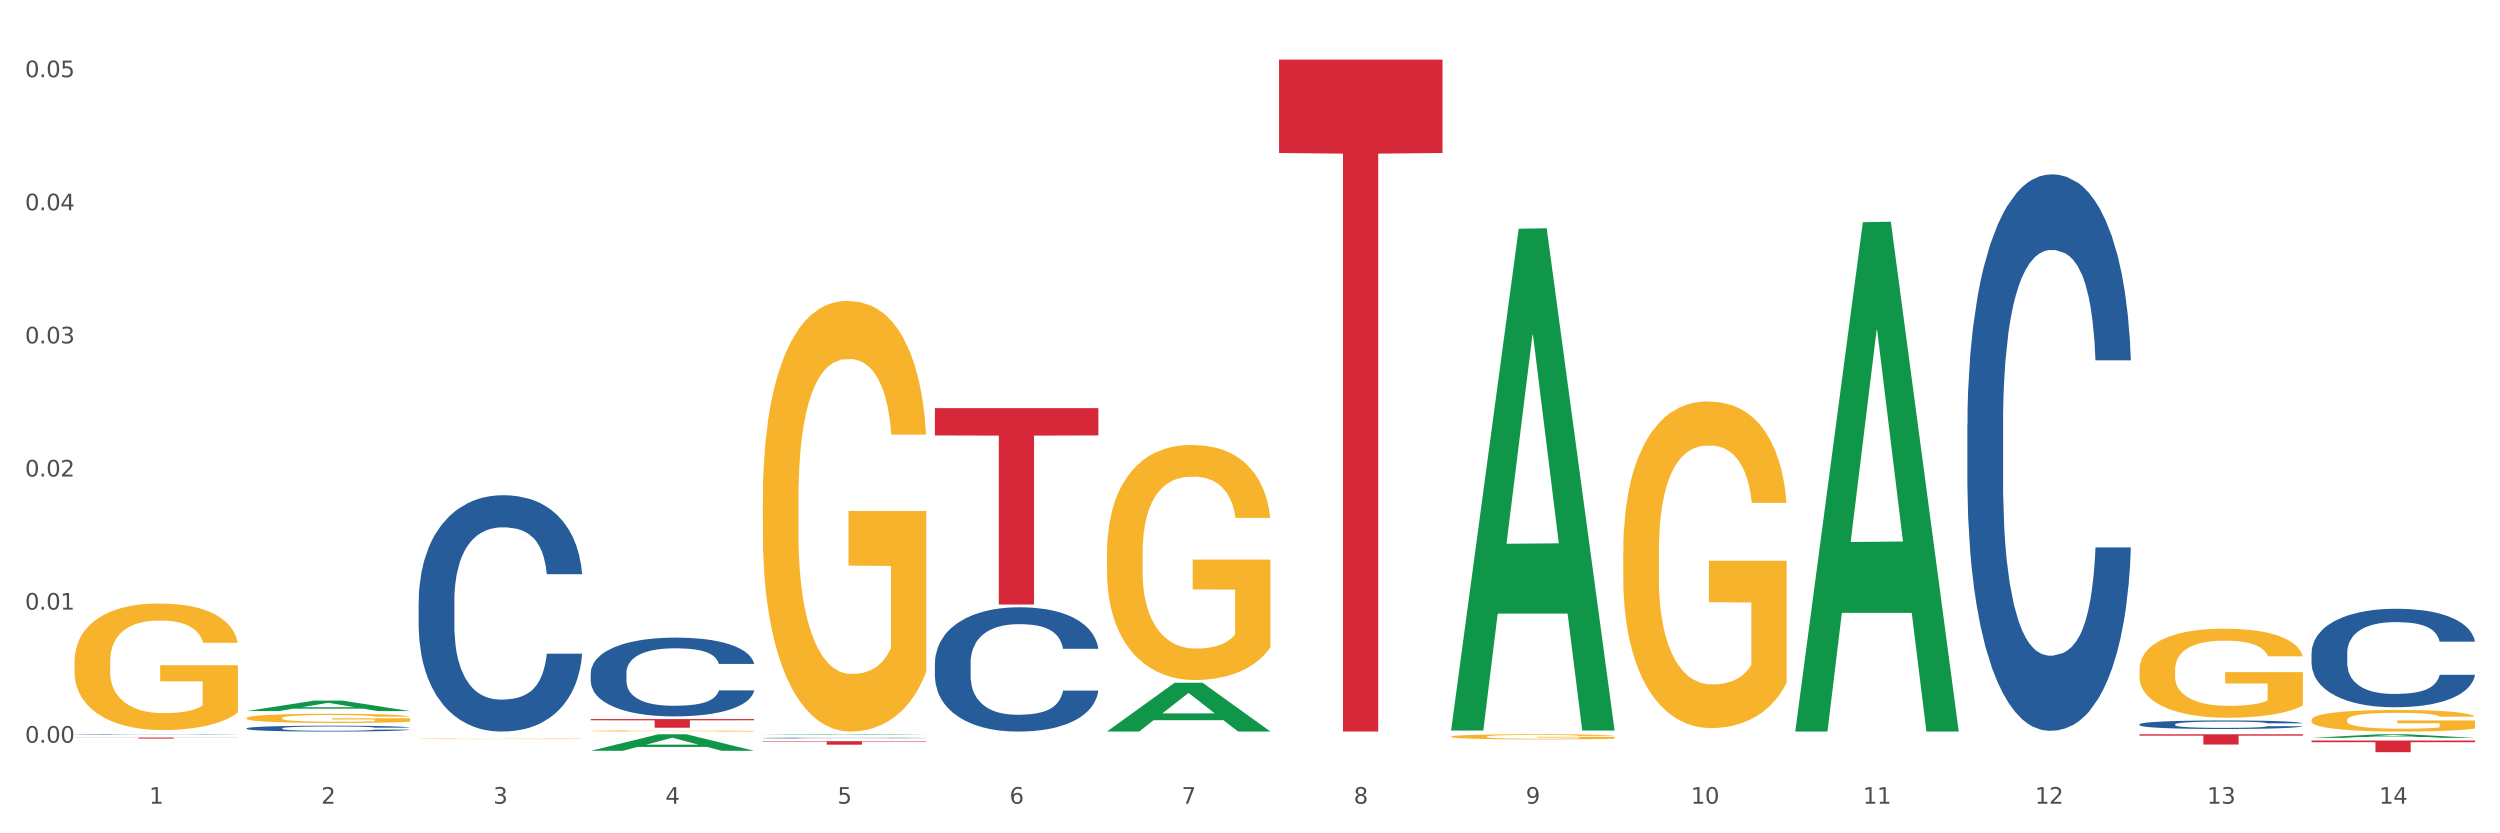 <?xml version="1.0" encoding="utf-8" standalone="no"?>
<!DOCTYPE svg PUBLIC "-//W3C//DTD SVG 1.1//EN"
  "http://www.w3.org/Graphics/SVG/1.1/DTD/svg11.dtd">
<svg xmlns:xlink="http://www.w3.org/1999/xlink" width="1080pt" height="360pt" viewBox="0 0 1080 360" xmlns="http://www.w3.org/2000/svg" version="1.1">
 <rect x="0" y="0" width="1080" height="360" fill="#333333" stroke="none"/>
 <defs>
  <style type="text/css">*{stroke-linejoin: round; stroke-linecap: butt}</style>
 </defs>
 <g id="figure_1">
  <g id="patch_1">
   <path d="M 0 360 
L 1080 360 
L 1080 0 
L 0 0 
z
" style="fill: #ffffff; stroke: #ffffff; stroke-linejoin: miter"/>
  </g>
  <g id="axes_1">
   <g id="matplotlib.axis_1">
    <g id="xtick_1">
     <g id="text_1">
      <!-- 1 -->
      <g style="fill: #4d4d4d" transform="translate(64.432 347.204) scale(0.096 -0.096)">
       <defs>
        <path id="DejaVuSans-31" d="M 794 531 
L 1825 531 
L 1825 4091 
L 703 3866 
L 703 4441 
L 1819 4666 
L 2450 4666 
L 2450 531 
L 3481 531 
L 3481 0 
L 794 0 
L 794 531 
z
" transform="scale(0.016)"/>
       </defs>
       <use xlink:href="#DejaVuSans-31"/>
      </g>
     </g>
    </g>
    <g id="xtick_2">
     <g id="text_2">
      <!-- 2 -->
      <g style="fill: #4d4d4d" transform="translate(138.771 347.204) scale(0.096 -0.096)">
       <defs>
        <path id="DejaVuSans-32" d="M 1228 531 
L 3431 531 
L 3431 0 
L 469 0 
L 469 531 
Q 828 903 1448 1529 
Q 2069 2156 2228 2338 
Q 2531 2678 2651 2914 
Q 2772 3150 2772 3378 
Q 2772 3750 2511 3984 
Q 2250 4219 1831 4219 
Q 1534 4219 1204 4116 
Q 875 4013 500 3803 
L 500 4441 
Q 881 4594 1212 4672 
Q 1544 4750 1819 4750 
Q 2544 4750 2975 4387 
Q 3406 4025 3406 3419 
Q 3406 3131 3298 2873 
Q 3191 2616 2906 2266 
Q 2828 2175 2409 1742 
Q 1991 1309 1228 531 
z
" transform="scale(0.016)"/>
       </defs>
       <use xlink:href="#DejaVuSans-32"/>
      </g>
     </g>
    </g>
    <g id="xtick_3">
     <g id="text_3">
      <!-- 3 -->
      <g style="fill: #4d4d4d" transform="translate(213.109 347.204) scale(0.096 -0.096)">
       <defs>
        <path id="DejaVuSans-33" d="M 2597 2516 
Q 3050 2419 3304 2112 
Q 3559 1806 3559 1356 
Q 3559 666 3084 287 
Q 2609 -91 1734 -91 
Q 1441 -91 1130 -33 
Q 819 25 488 141 
L 488 750 
Q 750 597 1062 519 
Q 1375 441 1716 441 
Q 2309 441 2620 675 
Q 2931 909 2931 1356 
Q 2931 1769 2642 2001 
Q 2353 2234 1838 2234 
L 1294 2234 
L 1294 2753 
L 1863 2753 
Q 2328 2753 2575 2939 
Q 2822 3125 2822 3475 
Q 2822 3834 2567 4026 
Q 2313 4219 1838 4219 
Q 1578 4219 1281 4162 
Q 984 4106 628 3988 
L 628 4550 
Q 988 4650 1302 4700 
Q 1616 4750 1894 4750 
Q 2613 4750 3031 4423 
Q 3450 4097 3450 3541 
Q 3450 3153 3228 2886 
Q 3006 2619 2597 2516 
z
" transform="scale(0.016)"/>
       </defs>
       <use xlink:href="#DejaVuSans-33"/>
      </g>
     </g>
    </g>
    <g id="xtick_4">
     <g id="text_4">
      <!-- 4 -->
      <g style="fill: #4d4d4d" transform="translate(287.448 347.204) scale(0.096 -0.096)">
       <defs>
        <path id="DejaVuSans-34" d="M 2419 4116 
L 825 1625 
L 2419 1625 
L 2419 4116 
z
M 2253 4666 
L 3047 4666 
L 3047 1625 
L 3713 1625 
L 3713 1100 
L 3047 1100 
L 3047 0 
L 2419 0 
L 2419 1100 
L 313 1100 
L 313 1709 
L 2253 4666 
z
" transform="scale(0.016)"/>
       </defs>
       <use xlink:href="#DejaVuSans-34"/>
      </g>
     </g>
    </g>
    <g id="xtick_5">
     <g id="text_5">
      <!-- 5 -->
      <g style="fill: #4d4d4d" transform="translate(361.787 347.204) scale(0.096 -0.096)">
       <defs>
        <path id="DejaVuSans-35" d="M 691 4666 
L 3169 4666 
L 3169 4134 
L 1269 4134 
L 1269 2991 
Q 1406 3038 1543 3061 
Q 1681 3084 1819 3084 
Q 2600 3084 3056 2656 
Q 3513 2228 3513 1497 
Q 3513 744 3044 326 
Q 2575 -91 1722 -91 
Q 1428 -91 1123 -41 
Q 819 9 494 109 
L 494 744 
Q 775 591 1075 516 
Q 1375 441 1709 441 
Q 2250 441 2565 725 
Q 2881 1009 2881 1497 
Q 2881 1984 2565 2268 
Q 2250 2553 1709 2553 
Q 1456 2553 1204 2497 
Q 953 2441 691 2322 
L 691 4666 
z
" transform="scale(0.016)"/>
       </defs>
       <use xlink:href="#DejaVuSans-35"/>
      </g>
     </g>
    </g>
    <g id="xtick_6">
     <g id="text_6">
      <!-- 6 -->
      <g style="fill: #4d4d4d" transform="translate(436.125 347.204) scale(0.096 -0.096)">
       <defs>
        <path id="DejaVuSans-36" d="M 2113 2584 
Q 1688 2584 1439 2293 
Q 1191 2003 1191 1497 
Q 1191 994 1439 701 
Q 1688 409 2113 409 
Q 2538 409 2786 701 
Q 3034 994 3034 1497 
Q 3034 2003 2786 2293 
Q 2538 2584 2113 2584 
z
M 3366 4563 
L 3366 3988 
Q 3128 4100 2886 4159 
Q 2644 4219 2406 4219 
Q 1781 4219 1451 3797 
Q 1122 3375 1075 2522 
Q 1259 2794 1537 2939 
Q 1816 3084 2150 3084 
Q 2853 3084 3261 2657 
Q 3669 2231 3669 1497 
Q 3669 778 3244 343 
Q 2819 -91 2113 -91 
Q 1303 -91 875 529 
Q 447 1150 447 2328 
Q 447 3434 972 4092 
Q 1497 4750 2381 4750 
Q 2619 4750 2861 4703 
Q 3103 4656 3366 4563 
z
" transform="scale(0.016)"/>
       </defs>
       <use xlink:href="#DejaVuSans-36"/>
      </g>
     </g>
    </g>
    <g id="xtick_7">
     <g id="text_7">
      <!-- 7 -->
      <g style="fill: #4d4d4d" transform="translate(510.464 347.204) scale(0.096 -0.096)">
       <defs>
        <path id="DejaVuSans-37" d="M 525 4666 
L 3525 4666 
L 3525 4397 
L 1831 0 
L 1172 0 
L 2766 4134 
L 525 4134 
L 525 4666 
z
" transform="scale(0.016)"/>
       </defs>
       <use xlink:href="#DejaVuSans-37"/>
      </g>
     </g>
    </g>
    <g id="xtick_8">
     <g id="text_8">
      <!-- 8 -->
      <g style="fill: #4d4d4d" transform="translate(584.803 347.204) scale(0.096 -0.096)">
       <defs>
        <path id="DejaVuSans-38" d="M 2034 2216 
Q 1584 2216 1326 1975 
Q 1069 1734 1069 1313 
Q 1069 891 1326 650 
Q 1584 409 2034 409 
Q 2484 409 2743 651 
Q 3003 894 3003 1313 
Q 3003 1734 2745 1975 
Q 2488 2216 2034 2216 
z
M 1403 2484 
Q 997 2584 770 2862 
Q 544 3141 544 3541 
Q 544 4100 942 4425 
Q 1341 4750 2034 4750 
Q 2731 4750 3128 4425 
Q 3525 4100 3525 3541 
Q 3525 3141 3298 2862 
Q 3072 2584 2669 2484 
Q 3125 2378 3379 2068 
Q 3634 1759 3634 1313 
Q 3634 634 3220 271 
Q 2806 -91 2034 -91 
Q 1263 -91 848 271 
Q 434 634 434 1313 
Q 434 1759 690 2068 
Q 947 2378 1403 2484 
z
M 1172 3481 
Q 1172 3119 1398 2916 
Q 1625 2713 2034 2713 
Q 2441 2713 2670 2916 
Q 2900 3119 2900 3481 
Q 2900 3844 2670 4047 
Q 2441 4250 2034 4250 
Q 1625 4250 1398 4047 
Q 1172 3844 1172 3481 
z
" transform="scale(0.016)"/>
       </defs>
       <use xlink:href="#DejaVuSans-38"/>
      </g>
     </g>
    </g>
    <g id="xtick_9">
     <g id="text_9">
      <!-- 9 -->
      <g style="fill: #4d4d4d" transform="translate(659.142 347.204) scale(0.096 -0.096)">
       <defs>
        <path id="DejaVuSans-39" d="M 703 97 
L 703 672 
Q 941 559 1184 500 
Q 1428 441 1663 441 
Q 2288 441 2617 861 
Q 2947 1281 2994 2138 
Q 2813 1869 2534 1725 
Q 2256 1581 1919 1581 
Q 1219 1581 811 2004 
Q 403 2428 403 3163 
Q 403 3881 828 4315 
Q 1253 4750 1959 4750 
Q 2769 4750 3195 4129 
Q 3622 3509 3622 2328 
Q 3622 1225 3098 567 
Q 2575 -91 1691 -91 
Q 1453 -91 1209 -44 
Q 966 3 703 97 
z
M 1959 2075 
Q 2384 2075 2632 2365 
Q 2881 2656 2881 3163 
Q 2881 3666 2632 3958 
Q 2384 4250 1959 4250 
Q 1534 4250 1286 3958 
Q 1038 3666 1038 3163 
Q 1038 2656 1286 2365 
Q 1534 2075 1959 2075 
z
" transform="scale(0.016)"/>
       </defs>
       <use xlink:href="#DejaVuSans-39"/>
      </g>
     </g>
    </g>
    <g id="xtick_10">
     <g id="text_10">
      <!-- 10 -->
      <g style="fill: #4d4d4d" transform="translate(730.426 347.204) scale(0.096 -0.096)">
       <defs>
        <path id="DejaVuSans-30" d="M 2034 4250 
Q 1547 4250 1301 3770 
Q 1056 3291 1056 2328 
Q 1056 1369 1301 889 
Q 1547 409 2034 409 
Q 2525 409 2770 889 
Q 3016 1369 3016 2328 
Q 3016 3291 2770 3770 
Q 2525 4250 2034 4250 
z
M 2034 4750 
Q 2819 4750 3233 4129 
Q 3647 3509 3647 2328 
Q 3647 1150 3233 529 
Q 2819 -91 2034 -91 
Q 1250 -91 836 529 
Q 422 1150 422 2328 
Q 422 3509 836 4129 
Q 1250 4750 2034 4750 
z
" transform="scale(0.016)"/>
       </defs>
       <use xlink:href="#DejaVuSans-31"/>
       <use xlink:href="#DejaVuSans-30" transform="translate(63.623 0)"/>
      </g>
     </g>
    </g>
    <g id="xtick_11">
     <g id="text_11">
      <!-- 11 -->
      <g style="fill: #4d4d4d" transform="translate(804.765 347.204) scale(0.096 -0.096)">
       <use xlink:href="#DejaVuSans-31"/>
       <use xlink:href="#DejaVuSans-31" transform="translate(63.623 0)"/>
      </g>
     </g>
    </g>
    <g id="xtick_12">
     <g id="text_12">
      <!-- 12 -->
      <g style="fill: #4d4d4d" transform="translate(879.104 347.204) scale(0.096 -0.096)">
       <use xlink:href="#DejaVuSans-31"/>
       <use xlink:href="#DejaVuSans-32" transform="translate(63.623 0)"/>
      </g>
     </g>
    </g>
    <g id="xtick_13">
     <g id="text_13">
      <!-- 13 -->
      <g style="fill: #4d4d4d" transform="translate(953.442 347.204) scale(0.096 -0.096)">
       <use xlink:href="#DejaVuSans-31"/>
       <use xlink:href="#DejaVuSans-33" transform="translate(63.623 0)"/>
      </g>
     </g>
    </g>
    <g id="xtick_14">
     <g id="text_14">
      <!-- 14 -->
      <g style="fill: #4d4d4d" transform="translate(1027.781 347.204) scale(0.096 -0.096)">
       <use xlink:href="#DejaVuSans-31"/>
       <use xlink:href="#DejaVuSans-34" transform="translate(63.623 0)"/>
      </g>
     </g>
    </g>
    <g id="xtick_15"/>
    <g id="xtick_16"/>
    <g id="xtick_17"/>
    <g id="xtick_18"/>
    <g id="xtick_19"/>
    <g id="xtick_20"/>
    <g id="xtick_21"/>
    <g id="xtick_22"/>
    <g id="xtick_23"/>
    <g id="xtick_24"/>
    <g id="xtick_25"/>
    <g id="xtick_26"/>
    <g id="xtick_27"/>
   </g>
   <g id="matplotlib.axis_2">
    <g id="ytick_1">
     <g id="text_15">
      <!-- 0.00 -->
      <g style="fill: #4d4d4d" transform="translate(10.8 320.849) scale(0.096 -0.096)">
       <defs>
        <path id="DejaVuSans-2e" d="M 684 794 
L 1344 794 
L 1344 0 
L 684 0 
L 684 794 
z
" transform="scale(0.016)"/>
       </defs>
       <use xlink:href="#DejaVuSans-30"/>
       <use xlink:href="#DejaVuSans-2e" transform="translate(63.623 0)"/>
       <use xlink:href="#DejaVuSans-30" transform="translate(95.41 0)"/>
       <use xlink:href="#DejaVuSans-30" transform="translate(159.033 0)"/>
      </g>
     </g>
    </g>
    <g id="ytick_2">
     <g id="text_16">
      <!-- 0.01 -->
      <g style="fill: #4d4d4d" transform="translate(10.8 263.349) scale(0.096 -0.096)">
       <use xlink:href="#DejaVuSans-30"/>
       <use xlink:href="#DejaVuSans-2e" transform="translate(63.623 0)"/>
       <use xlink:href="#DejaVuSans-30" transform="translate(95.41 0)"/>
       <use xlink:href="#DejaVuSans-31" transform="translate(159.033 0)"/>
      </g>
     </g>
    </g>
    <g id="ytick_3">
     <g id="text_17">
      <!-- 0.02 -->
      <g style="fill: #4d4d4d" transform="translate(10.8 205.849) scale(0.096 -0.096)">
       <use xlink:href="#DejaVuSans-30"/>
       <use xlink:href="#DejaVuSans-2e" transform="translate(63.623 0)"/>
       <use xlink:href="#DejaVuSans-30" transform="translate(95.41 0)"/>
       <use xlink:href="#DejaVuSans-32" transform="translate(159.033 0)"/>
      </g>
     </g>
    </g>
    <g id="ytick_4">
     <g id="text_18">
      <!-- 0.03 -->
      <g style="fill: #4d4d4d" transform="translate(10.8 148.349) scale(0.096 -0.096)">
       <use xlink:href="#DejaVuSans-30"/>
       <use xlink:href="#DejaVuSans-2e" transform="translate(63.623 0)"/>
       <use xlink:href="#DejaVuSans-30" transform="translate(95.41 0)"/>
       <use xlink:href="#DejaVuSans-33" transform="translate(159.033 0)"/>
      </g>
     </g>
    </g>
    <g id="ytick_5">
     <g id="text_19">
      <!-- 0.04 -->
      <g style="fill: #4d4d4d" transform="translate(10.8 90.849) scale(0.096 -0.096)">
       <use xlink:href="#DejaVuSans-30"/>
       <use xlink:href="#DejaVuSans-2e" transform="translate(63.623 0)"/>
       <use xlink:href="#DejaVuSans-30" transform="translate(95.41 0)"/>
       <use xlink:href="#DejaVuSans-34" transform="translate(159.033 0)"/>
      </g>
     </g>
    </g>
    <g id="ytick_6">
     <g id="text_20">
      <!-- 0.05 -->
      <g style="fill: #4d4d4d" transform="translate(10.8 33.35) scale(0.096 -0.096)">
       <use xlink:href="#DejaVuSans-30"/>
       <use xlink:href="#DejaVuSans-2e" transform="translate(63.623 0)"/>
       <use xlink:href="#DejaVuSans-30" transform="translate(95.41 0)"/>
       <use xlink:href="#DejaVuSans-35" transform="translate(159.033 0)"/>
      </g>
     </g>
    </g>
    <g id="ytick_7"/>
    <g id="ytick_8"/>
    <g id="ytick_9"/>
    <g id="ytick_10"/>
    <g id="ytick_11"/>
   </g>
   <g id="PolyCollection_1">
    <path d="M 106.514 307.176 
L 106.587 307.172 
L 135.709 302.663 
L 147.795 302.659 
L 177.135 307.184 
L 163.157 307.184 
L 156.823 306.131 
L 126.754 306.131 
L 126.535 306.148 
L 120.42 307.184 
L 106.514 307.184 
L 106.514 307.176 
L 130.54 305.502 
L 153.037 305.497 
L 141.897 303.624 
L 141.752 303.615 
L 141.606 303.628 
L 130.467 305.497 
L 130.54 305.502 
L 106.514 307.176 
z
" clip-path="url(#p8fbb3710c5)" style="fill: #109648"/>
    <path d="M 180.852 259.807 
L 180.936 259.714 
L 180.936 257.103 
L 181.186 253.559 
L 182.105 247.032 
L 183.273 242.09 
L 185.277 236.309 
L 186.362 233.884 
L 187.781 231.18 
L 190.703 226.797 
L 194.042 223.067 
L 196.379 221.016 
L 198.132 219.711 
L 202.056 217.379 
L 204.31 216.354 
L 206.647 215.514 
L 208.65 214.955 
L 211.989 214.302 
L 214.661 214.022 
L 217.749 213.929 
L 220.337 214.022 
L 223.76 214.395 
L 228.768 215.514 
L 230.688 216.167 
L 233.276 217.286 
L 235.947 218.778 
L 238.118 220.27 
L 240.622 222.415 
L 243.21 225.212 
L 245.714 228.756 
L 247.467 232.019 
L 248.886 235.469 
L 250.139 239.666 
L 251.057 244.235 
L 251.474 248.058 
L 236.198 248.058 
L 235.78 244.608 
L 234.946 240.878 
L 234.111 238.36 
L 233.193 236.309 
L 231.774 233.977 
L 230.521 232.485 
L 228.434 230.714 
L 226.514 229.595 
L 224.928 228.942 
L 223.008 228.383 
L 218.918 227.823 
L 215.996 227.823 
L 214.16 228.01 
L 211.906 228.476 
L 209.986 229.129 
L 207.732 230.248 
L 205.979 231.46 
L 204.226 233.045 
L 203.224 234.164 
L 201.722 236.215 
L 200.72 237.894 
L 199.384 240.785 
L 198.633 242.836 
L 197.297 248.151 
L 196.713 252.067 
L 196.463 254.772 
L 196.296 257.756 
L 196.296 272.302 
L 196.797 278.83 
L 197.214 281.627 
L 197.882 284.797 
L 199.134 288.9 
L 200.97 292.91 
L 202.89 295.801 
L 204.476 297.572 
L 205.979 298.878 
L 207.482 299.904 
L 209.318 300.836 
L 210.821 301.396 
L 213.075 301.955 
L 215.746 302.235 
L 217.833 302.235 
L 222.09 301.769 
L 224.01 301.302 
L 225.847 300.65 
L 227.85 299.624 
L 229.436 298.505 
L 230.354 297.666 
L 231.857 295.894 
L 233.026 294.029 
L 234.027 291.884 
L 234.695 290.019 
L 235.447 287.222 
L 236.031 284.051 
L 236.198 282.373 
L 251.474 282.373 
L 251.14 285.73 
L 250.556 288.994 
L 249.387 293.376 
L 248.469 295.894 
L 247.05 298.971 
L 245.547 301.582 
L 243.46 304.473 
L 241.54 306.617 
L 239.537 308.482 
L 237.367 310.161 
L 233.443 312.492 
L 232.024 313.145 
L 229.019 314.264 
L 226.681 314.917 
L 223.259 315.569 
L 219.753 315.942 
L 216.08 316.035 
L 212.824 315.849 
L 209.235 315.29 
L 206.981 314.73 
L 204.476 313.891 
L 201.555 312.585 
L 198.8 311 
L 196.212 309.135 
L 193.791 306.99 
L 191.538 304.566 
L 188.616 300.556 
L 186.445 296.64 
L 184.859 293.003 
L 183.774 289.926 
L 182.689 286.01 
L 182.105 283.306 
L 181.186 276.778 
L 180.852 270.717 
L 180.852 259.807 
z
" clip-path="url(#p8fbb3710c5)" style="fill: #255c99"/>
    <path d="M 255.191 290.742 
L 255.275 290.711 
L 255.275 289.841 
L 255.525 288.66 
L 256.443 286.484 
L 257.612 284.837 
L 259.615 282.91 
L 260.701 282.102 
L 262.12 281.201 
L 265.041 279.74 
L 268.381 278.497 
L 270.718 277.813 
L 272.471 277.378 
L 276.394 276.601 
L 278.648 276.26 
L 280.986 275.98 
L 282.989 275.793 
L 286.328 275.576 
L 288.999 275.483 
L 292.088 275.451 
L 294.676 275.483 
L 298.098 275.607 
L 303.107 275.98 
L 305.027 276.197 
L 307.615 276.57 
L 310.286 277.068 
L 312.457 277.565 
L 314.961 278.28 
L 317.549 279.212 
L 320.053 280.393 
L 321.806 281.481 
L 323.225 282.631 
L 324.477 284.029 
L 325.396 285.552 
L 325.813 286.826 
L 310.537 286.826 
L 310.119 285.676 
L 309.284 284.433 
L 308.45 283.594 
L 307.531 282.91 
L 306.112 282.133 
L 304.86 281.636 
L 302.773 281.046 
L 300.853 280.673 
L 299.267 280.455 
L 297.347 280.269 
L 293.257 280.082 
L 290.335 280.082 
L 288.499 280.144 
L 286.245 280.3 
L 284.325 280.517 
L 282.071 280.89 
L 280.318 281.294 
L 278.565 281.823 
L 277.563 282.196 
L 276.06 282.879 
L 275.059 283.439 
L 273.723 284.402 
L 272.972 285.086 
L 271.636 286.857 
L 271.052 288.163 
L 270.801 289.064 
L 270.634 290.059 
L 270.634 294.907 
L 271.135 297.082 
L 271.553 298.015 
L 272.22 299.071 
L 273.473 300.439 
L 275.309 301.775 
L 277.229 302.739 
L 278.815 303.329 
L 280.318 303.764 
L 281.82 304.106 
L 283.657 304.417 
L 285.159 304.603 
L 287.413 304.79 
L 290.085 304.883 
L 292.172 304.883 
L 296.429 304.728 
L 298.349 304.572 
L 300.185 304.355 
L 302.189 304.013 
L 303.775 303.64 
L 304.693 303.36 
L 306.196 302.77 
L 307.364 302.148 
L 308.366 301.433 
L 309.034 300.812 
L 309.785 299.879 
L 310.37 298.823 
L 310.537 298.263 
L 325.813 298.263 
L 325.479 299.382 
L 324.895 300.47 
L 323.726 301.931 
L 322.808 302.77 
L 321.389 303.795 
L 319.886 304.666 
L 317.799 305.629 
L 315.879 306.344 
L 313.876 306.965 
L 311.705 307.525 
L 307.782 308.302 
L 306.363 308.519 
L 303.358 308.892 
L 301.02 309.11 
L 297.598 309.327 
L 294.092 309.452 
L 290.419 309.483 
L 287.163 309.421 
L 283.573 309.234 
L 281.32 309.048 
L 278.815 308.768 
L 275.893 308.333 
L 273.139 307.805 
L 270.551 307.183 
L 268.13 306.468 
L 265.876 305.66 
L 262.955 304.324 
L 260.784 303.018 
L 259.198 301.806 
L 258.113 300.781 
L 257.028 299.475 
L 256.443 298.574 
L 255.525 296.399 
L 255.191 294.378 
L 255.191 290.742 
z
" clip-path="url(#p8fbb3710c5)" style="fill: #255c99"/>
    <path d="M 329.53 318.831 
L 329.613 318.831 
L 329.613 318.822 
L 329.864 318.81 
L 330.782 318.788 
L 331.951 318.771 
L 333.954 318.751 
L 335.039 318.743 
L 336.458 318.733 
L 339.38 318.718 
L 342.719 318.706 
L 345.057 318.699 
L 346.81 318.694 
L 350.733 318.686 
L 352.987 318.683 
L 355.324 318.68 
L 357.328 318.678 
L 360.667 318.676 
L 363.338 318.675 
L 366.427 318.674 
L 369.015 318.675 
L 372.437 318.676 
L 377.446 318.68 
L 379.366 318.682 
L 381.954 318.686 
L 384.625 318.691 
L 386.795 318.696 
L 389.3 318.703 
L 391.887 318.713 
L 394.392 318.725 
L 396.145 318.736 
L 397.564 318.748 
L 398.816 318.762 
L 399.734 318.778 
L 400.152 318.791 
L 384.875 318.791 
L 384.458 318.779 
L 383.623 318.767 
L 382.788 318.758 
L 381.87 318.751 
L 380.451 318.743 
L 379.199 318.738 
L 377.112 318.732 
L 375.192 318.728 
L 373.606 318.726 
L 371.686 318.724 
L 367.595 318.722 
L 364.674 318.722 
L 362.837 318.723 
L 360.583 318.724 
L 358.663 318.726 
L 356.41 318.73 
L 354.656 318.734 
L 352.903 318.74 
L 351.902 318.744 
L 350.399 318.751 
L 349.397 318.756 
L 348.062 318.766 
L 347.31 318.773 
L 345.975 318.792 
L 345.391 318.805 
L 345.14 318.814 
L 344.973 318.824 
L 344.973 318.874 
L 345.474 318.896 
L 345.891 318.906 
L 346.559 318.917 
L 347.811 318.931 
L 349.648 318.945 
L 351.568 318.954 
L 353.154 318.961 
L 354.656 318.965 
L 356.159 318.968 
L 357.996 318.972 
L 359.498 318.974 
L 361.752 318.976 
L 364.423 318.976 
L 366.51 318.976 
L 370.768 318.975 
L 372.688 318.973 
L 374.524 318.971 
L 376.528 318.968 
L 378.114 318.964 
L 379.032 318.961 
L 380.534 318.955 
L 381.703 318.948 
L 382.705 318.941 
L 383.373 318.935 
L 384.124 318.925 
L 384.708 318.914 
L 384.875 318.909 
L 400.152 318.909 
L 399.818 318.92 
L 399.233 318.931 
L 398.065 318.946 
L 397.146 318.955 
L 395.727 318.965 
L 394.225 318.974 
L 392.138 318.984 
L 390.218 318.991 
L 388.214 318.998 
L 386.044 319.004 
L 382.121 319.012 
L 380.701 319.014 
L 377.696 319.018 
L 375.359 319.02 
L 371.936 319.022 
L 368.43 319.023 
L 364.757 319.024 
L 361.502 319.023 
L 357.912 319.021 
L 355.658 319.019 
L 353.154 319.016 
L 350.232 319.012 
L 347.477 319.006 
L 344.89 319 
L 342.469 318.993 
L 340.215 318.984 
L 337.293 318.971 
L 335.123 318.957 
L 333.537 318.945 
L 332.452 318.934 
L 331.366 318.921 
L 330.782 318.912 
L 329.864 318.889 
L 329.53 318.869 
L 329.53 318.831 
z
" clip-path="url(#p8fbb3710c5)" style="fill: #255c99"/>
    <path d="M 403.869 286.466 
L 403.952 286.417 
L 403.952 285.044 
L 404.202 283.18 
L 405.121 279.748 
L 406.289 277.149 
L 408.293 274.108 
L 409.378 272.833 
L 410.797 271.411 
L 413.719 269.106 
L 417.058 267.145 
L 419.395 266.066 
L 421.148 265.38 
L 425.072 264.154 
L 427.326 263.614 
L 429.663 263.173 
L 431.666 262.879 
L 435.006 262.535 
L 437.677 262.388 
L 440.766 262.339 
L 443.353 262.388 
L 446.776 262.584 
L 451.785 263.173 
L 453.704 263.516 
L 456.292 264.105 
L 458.964 264.889 
L 461.134 265.674 
L 463.638 266.802 
L 466.226 268.273 
L 468.73 270.136 
L 470.483 271.853 
L 471.903 273.667 
L 473.155 275.874 
L 474.073 278.276 
L 474.49 280.287 
L 459.214 280.287 
L 458.797 278.473 
L 457.962 276.511 
L 457.127 275.187 
L 456.209 274.108 
L 454.79 272.882 
L 453.538 272.098 
L 451.451 271.166 
L 449.531 270.578 
L 447.945 270.234 
L 446.025 269.94 
L 441.934 269.646 
L 439.012 269.646 
L 437.176 269.744 
L 434.922 269.989 
L 433.002 270.332 
L 430.748 270.921 
L 428.995 271.558 
L 427.242 272.392 
L 426.24 272.98 
L 424.738 274.059 
L 423.736 274.942 
L 422.401 276.462 
L 421.649 277.541 
L 420.314 280.336 
L 419.729 282.396 
L 419.479 283.818 
L 419.312 285.387 
L 419.312 293.037 
L 419.813 296.469 
L 420.23 297.941 
L 420.898 299.608 
L 422.15 301.766 
L 423.987 303.874 
L 425.907 305.394 
L 427.493 306.326 
L 428.995 307.013 
L 430.498 307.552 
L 432.334 308.042 
L 433.837 308.337 
L 436.091 308.631 
L 438.762 308.778 
L 440.849 308.778 
L 445.106 308.533 
L 447.026 308.288 
L 448.863 307.944 
L 450.866 307.405 
L 452.452 306.816 
L 453.371 306.375 
L 454.873 305.443 
L 456.042 304.463 
L 457.044 303.335 
L 457.711 302.354 
L 458.463 300.883 
L 459.047 299.216 
L 459.214 298.333 
L 474.49 298.333 
L 474.156 300.098 
L 473.572 301.815 
L 472.403 304.119 
L 471.485 305.443 
L 470.066 307.062 
L 468.563 308.435 
L 466.477 309.955 
L 464.557 311.083 
L 462.553 312.063 
L 460.383 312.946 
L 456.459 314.172 
L 455.04 314.515 
L 452.035 315.104 
L 449.698 315.447 
L 446.275 315.79 
L 442.769 315.986 
L 439.096 316.035 
L 435.84 315.937 
L 432.251 315.643 
L 429.997 315.349 
L 427.493 314.908 
L 424.571 314.221 
L 421.816 313.387 
L 419.228 312.407 
L 416.808 311.279 
L 414.554 310.004 
L 411.632 307.895 
L 409.462 305.836 
L 407.875 303.923 
L 406.79 302.305 
L 405.705 300.245 
L 405.121 298.823 
L 404.202 295.391 
L 403.869 292.203 
L 403.869 286.466 
z
" clip-path="url(#p8fbb3710c5)" style="fill: #255c99"/>
    <path d="M 849.901 183.335 
L 849.984 183.116 
L 849.984 176.968 
L 850.235 168.625 
L 851.153 153.255 
L 852.322 141.618 
L 854.325 128.005 
L 855.41 122.297 
L 856.829 115.929 
L 859.751 105.61 
L 863.09 96.827 
L 865.428 91.997 
L 867.181 88.923 
L 871.104 83.434 
L 873.358 81.019 
L 875.695 79.043 
L 877.699 77.725 
L 881.038 76.188 
L 883.709 75.53 
L 886.798 75.31 
L 889.386 75.53 
L 892.808 76.408 
L 897.817 79.043 
L 899.737 80.58 
L 902.325 83.214 
L 904.996 86.727 
L 907.166 90.24 
L 909.671 95.29 
L 912.258 101.877 
L 914.763 110.221 
L 916.516 117.905 
L 917.935 126.029 
L 919.187 135.91 
L 920.105 146.668 
L 920.523 155.67 
L 905.246 155.67 
L 904.829 147.546 
L 903.994 138.764 
L 903.159 132.836 
L 902.241 128.005 
L 900.822 122.516 
L 899.57 119.003 
L 897.483 114.832 
L 895.563 112.197 
L 893.977 110.66 
L 892.057 109.342 
L 887.966 108.025 
L 885.045 108.025 
L 883.208 108.464 
L 880.954 109.562 
L 879.034 111.099 
L 876.78 113.734 
L 875.027 116.588 
L 873.274 120.321 
L 872.273 122.955 
L 870.77 127.786 
L 869.768 131.738 
L 868.433 138.544 
L 867.681 143.375 
L 866.346 155.89 
L 865.761 165.112 
L 865.511 171.479 
L 865.344 178.505 
L 865.344 212.757 
L 865.845 228.126 
L 866.262 234.713 
L 866.93 242.178 
L 868.182 251.839 
L 870.019 261.28 
L 871.939 268.087 
L 873.525 272.259 
L 875.027 275.333 
L 876.53 277.748 
L 878.367 279.943 
L 879.869 281.261 
L 882.123 282.578 
L 884.794 283.237 
L 886.881 283.237 
L 891.139 282.139 
L 893.059 281.041 
L 894.895 279.504 
L 896.899 277.089 
L 898.485 274.454 
L 899.403 272.478 
L 900.905 268.307 
L 902.074 263.915 
L 903.076 258.865 
L 903.744 254.474 
L 904.495 247.887 
L 905.079 240.422 
L 905.246 236.47 
L 920.523 236.47 
L 920.189 244.374 
L 919.604 252.059 
L 918.436 262.378 
L 917.517 268.307 
L 916.098 275.552 
L 914.596 281.7 
L 912.509 288.506 
L 910.589 293.556 
L 908.585 297.948 
L 906.415 301.9 
L 902.491 307.389 
L 901.072 308.926 
L 898.067 311.561 
L 895.73 313.097 
L 892.307 314.634 
L 888.801 315.513 
L 885.128 315.732 
L 881.873 315.293 
L 878.283 313.976 
L 876.029 312.658 
L 873.525 310.682 
L 870.603 307.608 
L 867.848 303.876 
L 865.261 299.485 
L 862.84 294.435 
L 860.586 288.726 
L 857.664 279.285 
L 855.494 270.063 
L 853.908 261.5 
L 852.823 254.254 
L 851.737 245.033 
L 851.153 238.665 
L 850.235 223.296 
L 849.901 209.024 
L 849.901 183.335 
z
" clip-path="url(#p8fbb3710c5)" style="fill: #255c99"/>
    <path d="M 924.24 312.898 
L 924.323 312.895 
L 924.323 312.8 
L 924.573 312.672 
L 925.492 312.436 
L 926.66 312.257 
L 928.664 312.048 
L 929.749 311.96 
L 931.168 311.862 
L 934.09 311.703 
L 937.429 311.568 
L 939.766 311.494 
L 941.519 311.447 
L 945.443 311.362 
L 947.697 311.325 
L 950.034 311.295 
L 952.037 311.274 
L 955.377 311.251 
L 958.048 311.241 
L 961.136 311.237 
L 963.724 311.241 
L 967.147 311.254 
L 972.155 311.295 
L 974.075 311.318 
L 976.663 311.359 
L 979.335 311.413 
L 981.505 311.467 
L 984.009 311.545 
L 986.597 311.646 
L 989.101 311.774 
L 990.854 311.892 
L 992.273 312.017 
L 993.526 312.169 
L 994.444 312.334 
L 994.861 312.473 
L 979.585 312.473 
L 979.168 312.348 
L 978.333 312.213 
L 977.498 312.122 
L 976.58 312.048 
L 975.161 311.963 
L 973.908 311.909 
L 971.822 311.845 
L 969.902 311.804 
L 968.316 311.781 
L 966.396 311.761 
L 962.305 311.74 
L 959.383 311.74 
L 957.547 311.747 
L 955.293 311.764 
L 953.373 311.788 
L 951.119 311.828 
L 949.366 311.872 
L 947.613 311.929 
L 946.611 311.97 
L 945.109 312.044 
L 944.107 312.105 
L 942.771 312.21 
L 942.02 312.284 
L 940.685 312.476 
L 940.1 312.618 
L 939.85 312.716 
L 939.683 312.824 
L 939.683 313.351 
L 940.184 313.587 
L 940.601 313.688 
L 941.269 313.803 
L 942.521 313.951 
L 944.358 314.097 
L 946.278 314.201 
L 947.864 314.265 
L 949.366 314.313 
L 950.869 314.35 
L 952.705 314.384 
L 954.208 314.404 
L 956.462 314.424 
L 959.133 314.434 
L 961.22 314.434 
L 965.477 314.417 
L 967.397 314.4 
L 969.234 314.377 
L 971.237 314.34 
L 972.823 314.299 
L 973.742 314.269 
L 975.244 314.205 
L 976.413 314.137 
L 977.415 314.059 
L 978.082 313.992 
L 978.834 313.891 
L 979.418 313.776 
L 979.585 313.715 
L 994.861 313.715 
L 994.527 313.837 
L 993.943 313.955 
L 992.774 314.113 
L 991.856 314.205 
L 990.437 314.316 
L 988.934 314.411 
L 986.847 314.515 
L 984.927 314.593 
L 982.924 314.66 
L 980.754 314.721 
L 976.83 314.806 
L 975.411 314.829 
L 972.406 314.87 
L 970.069 314.893 
L 966.646 314.917 
L 963.14 314.93 
L 959.467 314.934 
L 956.211 314.927 
L 952.622 314.907 
L 950.368 314.887 
L 947.864 314.856 
L 944.942 314.809 
L 942.187 314.752 
L 939.599 314.684 
L 937.178 314.606 
L 934.925 314.519 
L 932.003 314.373 
L 929.832 314.232 
L 928.246 314.1 
L 927.161 313.989 
L 926.076 313.847 
L 925.492 313.749 
L 924.573 313.513 
L 924.24 313.293 
L 924.24 312.898 
z
" clip-path="url(#p8fbb3710c5)" style="fill: #255c99"/>
    <path d="M 998.578 282.103 
L 998.662 282.064 
L 998.662 280.976 
L 998.912 279.5 
L 999.83 276.78 
L 1000.999 274.72 
L 1003.003 272.311 
L 1004.088 271.301 
L 1005.507 270.174 
L 1008.429 268.348 
L 1011.768 266.794 
L 1014.105 265.939 
L 1015.858 265.395 
L 1019.781 264.423 
L 1022.035 263.996 
L 1024.373 263.646 
L 1026.376 263.413 
L 1029.715 263.141 
L 1032.387 263.024 
L 1035.475 262.986 
L 1038.063 263.024 
L 1041.486 263.18 
L 1046.494 263.646 
L 1048.414 263.918 
L 1051.002 264.384 
L 1053.673 265.006 
L 1055.844 265.628 
L 1058.348 266.522 
L 1060.936 267.687 
L 1063.44 269.164 
L 1065.193 270.524 
L 1066.612 271.962 
L 1067.864 273.71 
L 1068.783 275.614 
L 1069.2 277.207 
L 1053.924 277.207 
L 1053.506 275.77 
L 1052.671 274.215 
L 1051.837 273.166 
L 1050.918 272.311 
L 1049.499 271.34 
L 1048.247 270.718 
L 1046.16 269.98 
L 1044.24 269.514 
L 1042.654 269.242 
L 1040.734 269.008 
L 1036.644 268.775 
L 1033.722 268.775 
L 1031.886 268.853 
L 1029.632 269.047 
L 1027.712 269.319 
L 1025.458 269.786 
L 1023.705 270.291 
L 1021.952 270.951 
L 1020.95 271.418 
L 1019.448 272.272 
L 1018.446 272.972 
L 1017.11 274.176 
L 1016.359 275.031 
L 1015.023 277.246 
L 1014.439 278.878 
L 1014.188 280.005 
L 1014.022 281.248 
L 1014.022 287.31 
L 1014.522 290.03 
L 1014.94 291.196 
L 1015.608 292.517 
L 1016.86 294.227 
L 1018.696 295.897 
L 1020.616 297.102 
L 1022.202 297.84 
L 1023.705 298.384 
L 1025.207 298.812 
L 1027.044 299.2 
L 1028.547 299.433 
L 1030.8 299.667 
L 1033.472 299.783 
L 1035.559 299.783 
L 1039.816 299.589 
L 1041.736 299.395 
L 1043.572 299.123 
L 1045.576 298.695 
L 1047.162 298.229 
L 1048.08 297.879 
L 1049.583 297.141 
L 1050.752 296.364 
L 1051.753 295.47 
L 1052.421 294.693 
L 1053.172 293.527 
L 1053.757 292.206 
L 1053.924 291.507 
L 1069.2 291.507 
L 1068.866 292.905 
L 1068.282 294.265 
L 1067.113 296.092 
L 1066.195 297.141 
L 1064.776 298.423 
L 1063.273 299.511 
L 1061.186 300.716 
L 1059.266 301.609 
L 1057.263 302.386 
L 1055.092 303.086 
L 1051.169 304.057 
L 1049.75 304.329 
L 1046.745 304.796 
L 1044.407 305.068 
L 1040.985 305.34 
L 1037.479 305.495 
L 1033.806 305.534 
L 1030.55 305.456 
L 1026.96 305.223 
L 1024.707 304.99 
L 1022.202 304.64 
L 1019.281 304.096 
L 1016.526 303.436 
L 1013.938 302.658 
L 1011.517 301.765 
L 1009.263 300.755 
L 1006.342 299.084 
L 1004.171 297.452 
L 1002.585 295.936 
L 1001.5 294.654 
L 1000.415 293.022 
L 999.83 291.895 
L 998.912 289.175 
L 998.578 286.649 
L 998.578 282.103 
z
" clip-path="url(#p8fbb3710c5)" style="fill: #255c99"/>
    <path d="M 32.175 285.978 
L 32.258 285.928 
L 32.258 284.13 
L 32.425 282.582 
L 33.259 278.838 
L 34.51 275.742 
L 35.427 274.094 
L 36.344 272.746 
L 37.428 271.398 
L 38.762 270 
L 41.18 267.953 
L 42.681 266.905 
L 44.515 265.806 
L 47.85 264.208 
L 50.268 263.31 
L 52.77 262.561 
L 56.855 261.662 
L 59.523 261.263 
L 62.358 260.963 
L 65.777 260.763 
L 68.361 260.713 
L 74.031 260.863 
L 78.867 261.313 
L 81.202 261.662 
L 84.203 262.261 
L 85.788 262.661 
L 88.372 263.459 
L 91.04 264.508 
L 92.875 265.407 
L 95.626 267.104 
L 97.711 268.802 
L 99.628 270.899 
L 100.629 272.347 
L 101.379 273.695 
L 102.046 275.243 
L 102.713 277.689 
L 87.705 277.689 
L 87.122 275.942 
L 86.204 274.294 
L 84.87 272.696 
L 83.703 271.698 
L 81.702 270.45 
L 79.868 269.651 
L 77.95 269.052 
L 75.615 268.552 
L 73.781 268.303 
L 71.196 268.103 
L 66.11 268.153 
L 62.692 268.552 
L 60.357 269.052 
L 58.856 269.501 
L 57.522 270 
L 56.021 270.699 
L 54.27 271.748 
L 53.02 272.696 
L 51.769 273.895 
L 50.768 275.093 
L 49.851 276.491 
L 49.101 277.989 
L 48.517 279.537 
L 48.017 281.434 
L 47.6 284.58 
L 47.6 291.42 
L 47.767 292.968 
L 48.184 295.015 
L 48.684 296.563 
L 49.518 298.41 
L 50.268 299.658 
L 51.686 301.456 
L 53.27 302.954 
L 54.52 303.902 
L 55.771 304.701 
L 57.939 305.8 
L 60.357 306.698 
L 62.441 307.248 
L 65.276 307.747 
L 67.194 307.947 
L 68.862 308.047 
L 72.947 308.047 
L 75.865 307.897 
L 79.117 307.547 
L 81.619 307.098 
L 83.703 306.549 
L 86.038 305.65 
L 87.538 304.801 
L 87.538 294.366 
L 69.195 294.316 
L 69.195 287.376 
L 102.797 287.376 
L 102.797 307.747 
L 101.379 308.795 
L 99.795 309.744 
L 98.128 310.593 
L 95.626 311.641 
L 92.625 312.64 
L 89.956 313.339 
L 87.122 313.938 
L 83.786 314.487 
L 79.451 314.987 
L 76.783 315.186 
L 73.447 315.336 
L 69.529 315.386 
L 66.11 315.286 
L 62.775 315.037 
L 59.273 314.587 
L 55.855 313.938 
L 53.27 313.289 
L 50.685 312.49 
L 47.934 311.442 
L 45.766 310.443 
L 44.098 309.544 
L 42.264 308.396 
L 40.263 306.898 
L 38.762 305.55 
L 37.428 304.152 
L 36.01 302.355 
L 35.01 300.807 
L 34.009 298.859 
L 33.426 297.412 
L 32.759 295.165 
L 32.258 292.019 
L 32.175 285.978 
z
" clip-path="url(#p8fbb3710c5)" style="fill: #f7b32b"/>
    <path d="M 106.514 310.19 
L 106.597 310.187 
L 106.597 310.056 
L 106.764 309.943 
L 107.598 309.67 
L 108.848 309.445 
L 109.765 309.325 
L 110.683 309.227 
L 111.767 309.128 
L 113.101 309.027 
L 115.519 308.877 
L 117.019 308.801 
L 118.854 308.721 
L 122.189 308.605 
L 124.607 308.539 
L 127.108 308.485 
L 131.194 308.419 
L 133.862 308.39 
L 136.697 308.368 
L 140.115 308.354 
L 142.7 308.35 
L 148.37 308.361 
L 153.206 308.394 
L 155.54 308.419 
L 158.542 308.463 
L 160.126 308.492 
L 162.711 308.55 
L 165.379 308.627 
L 167.213 308.692 
L 169.965 308.816 
L 172.049 308.939 
L 173.967 309.092 
L 174.968 309.197 
L 175.718 309.296 
L 176.385 309.408 
L 177.052 309.587 
L 162.044 309.587 
L 161.46 309.459 
L 160.543 309.339 
L 159.209 309.223 
L 158.042 309.15 
L 156.041 309.059 
L 154.206 309.001 
L 152.289 308.957 
L 149.954 308.921 
L 148.12 308.903 
L 145.535 308.888 
L 140.449 308.892 
L 137.03 308.921 
L 134.696 308.957 
L 133.195 308.99 
L 131.861 309.027 
L 130.36 309.077 
L 128.609 309.154 
L 127.358 309.223 
L 126.108 309.31 
L 125.107 309.398 
L 124.19 309.499 
L 123.44 309.608 
L 122.856 309.721 
L 122.356 309.859 
L 121.939 310.088 
L 121.939 310.587 
L 122.106 310.699 
L 122.522 310.849 
L 123.023 310.961 
L 123.856 311.096 
L 124.607 311.187 
L 126.024 311.318 
L 127.609 311.427 
L 128.859 311.496 
L 130.11 311.554 
L 132.278 311.634 
L 134.696 311.7 
L 136.78 311.74 
L 139.615 311.776 
L 141.533 311.79 
L 143.2 311.798 
L 147.286 311.798 
L 150.204 311.787 
L 153.456 311.761 
L 155.957 311.729 
L 158.042 311.689 
L 160.376 311.623 
L 161.877 311.561 
L 161.877 310.801 
L 143.534 310.798 
L 143.534 310.292 
L 177.135 310.292 
L 177.135 311.776 
L 175.718 311.852 
L 174.134 311.921 
L 172.466 311.983 
L 169.965 312.06 
L 166.963 312.132 
L 164.295 312.183 
L 161.46 312.227 
L 158.125 312.267 
L 153.789 312.303 
L 151.121 312.318 
L 147.786 312.329 
L 143.867 312.332 
L 140.449 312.325 
L 137.114 312.307 
L 133.612 312.274 
L 130.193 312.227 
L 127.609 312.18 
L 125.024 312.121 
L 122.272 312.045 
L 120.104 311.972 
L 118.437 311.907 
L 116.603 311.823 
L 114.601 311.714 
L 113.101 311.616 
L 111.767 311.514 
L 110.349 311.383 
L 109.349 311.27 
L 108.348 311.129 
L 107.764 311.023 
L 107.097 310.859 
L 106.597 310.63 
L 106.514 310.19 
z
" clip-path="url(#p8fbb3710c5)" style="fill: #f7b32b"/>
    <path d="M 180.852 319.169 
L 180.936 319.169 
L 180.936 319.16 
L 181.103 319.153 
L 181.936 319.137 
L 183.187 319.123 
L 184.104 319.115 
L 185.021 319.109 
L 186.105 319.103 
L 187.439 319.097 
L 189.857 319.087 
L 191.358 319.083 
L 193.192 319.078 
L 196.528 319.071 
L 198.946 319.067 
L 201.447 319.063 
L 205.533 319.059 
L 208.201 319.057 
L 211.036 319.056 
L 214.454 319.055 
L 217.039 319.055 
L 222.709 319.055 
L 227.545 319.058 
L 229.879 319.059 
L 232.881 319.062 
L 234.465 319.064 
L 237.05 319.067 
L 239.718 319.072 
L 241.552 319.076 
L 244.304 319.084 
L 246.388 319.091 
L 248.306 319.101 
L 249.306 319.107 
L 250.057 319.113 
L 250.724 319.12 
L 251.391 319.131 
L 236.383 319.131 
L 235.799 319.123 
L 234.882 319.116 
L 233.548 319.109 
L 232.38 319.104 
L 230.379 319.099 
L 228.545 319.095 
L 226.627 319.092 
L 224.293 319.09 
L 222.458 319.089 
L 219.874 319.088 
L 214.788 319.088 
L 211.369 319.09 
L 209.034 319.092 
L 207.534 319.094 
L 206.2 319.097 
L 204.699 319.1 
L 202.948 319.105 
L 201.697 319.109 
L 200.446 319.114 
L 199.446 319.12 
L 198.529 319.126 
L 197.778 319.133 
L 197.195 319.14 
L 196.694 319.148 
L 196.277 319.162 
L 196.277 319.193 
L 196.444 319.2 
L 196.861 319.21 
L 197.361 319.216 
L 198.195 319.225 
L 198.946 319.23 
L 200.363 319.239 
L 201.947 319.245 
L 203.198 319.25 
L 204.449 319.253 
L 206.616 319.258 
L 209.034 319.262 
L 211.119 319.265 
L 213.954 319.267 
L 215.871 319.268 
L 217.539 319.268 
L 221.625 319.268 
L 224.543 319.268 
L 227.795 319.266 
L 230.296 319.264 
L 232.38 319.262 
L 234.715 319.257 
L 236.216 319.254 
L 236.216 319.207 
L 217.873 319.206 
L 217.873 319.175 
L 251.474 319.175 
L 251.474 319.267 
L 250.057 319.272 
L 248.473 319.276 
L 246.805 319.28 
L 244.304 319.284 
L 241.302 319.289 
L 238.634 319.292 
L 235.799 319.295 
L 232.464 319.297 
L 228.128 319.3 
L 225.46 319.3 
L 222.125 319.301 
L 218.206 319.301 
L 214.788 319.301 
L 211.452 319.3 
L 207.951 319.298 
L 204.532 319.295 
L 201.947 319.292 
L 199.362 319.288 
L 196.611 319.284 
L 194.443 319.279 
L 192.776 319.275 
L 190.941 319.27 
L 188.94 319.263 
L 187.439 319.257 
L 186.105 319.251 
L 184.688 319.243 
L 183.687 319.236 
L 182.687 319.227 
L 182.103 319.22 
L 181.436 319.21 
L 180.936 319.196 
L 180.852 319.169 
z
" clip-path="url(#p8fbb3710c5)" style="fill: #f7b32b"/>
    <path d="M 255.191 315.78 
L 255.275 315.78 
L 255.275 315.764 
L 255.441 315.751 
L 256.275 315.718 
L 257.526 315.691 
L 258.443 315.677 
L 259.36 315.665 
L 260.444 315.654 
L 261.778 315.642 
L 264.196 315.624 
L 265.697 315.615 
L 267.531 315.605 
L 270.866 315.591 
L 273.284 315.583 
L 275.786 315.577 
L 279.871 315.569 
L 282.539 315.566 
L 285.374 315.563 
L 288.793 315.561 
L 291.377 315.561 
L 297.047 315.562 
L 301.883 315.566 
L 304.218 315.569 
L 307.219 315.574 
L 308.804 315.578 
L 311.388 315.585 
L 314.057 315.594 
L 315.891 315.602 
L 318.642 315.616 
L 320.727 315.631 
L 322.645 315.649 
L 323.645 315.662 
L 324.395 315.674 
L 325.062 315.687 
L 325.73 315.708 
L 310.721 315.708 
L 310.138 315.693 
L 309.221 315.679 
L 307.886 315.665 
L 306.719 315.656 
L 304.718 315.645 
L 302.884 315.638 
L 300.966 315.633 
L 298.631 315.629 
L 296.797 315.627 
L 294.212 315.625 
L 289.126 315.625 
L 285.708 315.629 
L 283.373 315.633 
L 281.872 315.637 
L 280.538 315.642 
L 279.037 315.648 
L 277.286 315.657 
L 276.036 315.665 
L 274.785 315.675 
L 273.785 315.686 
L 272.867 315.698 
L 272.117 315.711 
L 271.533 315.724 
L 271.033 315.741 
L 270.616 315.768 
L 270.616 315.827 
L 270.783 315.841 
L 271.2 315.859 
L 271.7 315.872 
L 272.534 315.888 
L 273.284 315.899 
L 274.702 315.915 
L 276.286 315.928 
L 277.537 315.936 
L 278.787 315.943 
L 280.955 315.952 
L 283.373 315.96 
L 285.458 315.965 
L 288.292 315.969 
L 290.21 315.971 
L 291.878 315.972 
L 295.963 315.972 
L 298.882 315.97 
L 302.133 315.967 
L 304.635 315.964 
L 306.719 315.959 
L 309.054 315.951 
L 310.555 315.944 
L 310.555 315.853 
L 292.211 315.853 
L 292.211 315.792 
L 325.813 315.792 
L 325.813 315.969 
L 324.395 315.978 
L 322.811 315.987 
L 321.144 315.994 
L 318.642 316.003 
L 315.641 316.012 
L 312.973 316.018 
L 310.138 316.023 
L 306.803 316.028 
L 302.467 316.032 
L 299.799 316.034 
L 296.464 316.035 
L 292.545 316.035 
L 289.126 316.035 
L 285.791 316.032 
L 282.289 316.029 
L 278.871 316.023 
L 276.286 316.017 
L 273.701 316.01 
L 270.95 316.001 
L 268.782 315.993 
L 267.114 315.985 
L 265.28 315.975 
L 263.279 315.962 
L 261.778 315.95 
L 260.444 315.938 
L 259.027 315.922 
L 258.026 315.909 
L 257.025 315.892 
L 256.442 315.879 
L 255.775 315.86 
L 255.275 315.833 
L 255.191 315.78 
z
" clip-path="url(#p8fbb3710c5)" style="fill: #f7b32b"/>
    <path d="M 106.514 314.638 
L 106.597 314.636 
L 106.597 314.571 
L 106.848 314.483 
L 107.766 314.321 
L 108.935 314.198 
L 110.938 314.054 
L 112.023 313.994 
L 113.442 313.927 
L 116.364 313.818 
L 119.703 313.725 
L 122.04 313.674 
L 123.794 313.642 
L 127.717 313.584 
L 129.971 313.558 
L 132.308 313.537 
L 134.312 313.524 
L 137.651 313.507 
L 140.322 313.5 
L 143.411 313.498 
L 145.998 313.5 
L 149.421 313.51 
L 154.43 313.537 
L 156.35 313.554 
L 158.937 313.581 
L 161.609 313.619 
L 163.779 313.656 
L 166.283 313.709 
L 168.871 313.778 
L 171.376 313.867 
L 173.129 313.948 
L 174.548 314.033 
L 175.8 314.138 
L 176.718 314.251 
L 177.135 314.346 
L 161.859 314.346 
L 161.442 314.26 
L 160.607 314.168 
L 159.772 314.105 
L 158.854 314.054 
L 157.435 313.996 
L 156.183 313.959 
L 154.096 313.915 
L 152.176 313.887 
L 150.59 313.871 
L 148.67 313.857 
L 144.579 313.843 
L 141.658 313.843 
L 139.821 313.848 
L 137.567 313.86 
L 135.647 313.876 
L 133.393 313.904 
L 131.64 313.934 
L 129.887 313.973 
L 128.886 314.001 
L 127.383 314.052 
L 126.381 314.094 
L 125.046 314.165 
L 124.294 314.216 
L 122.959 314.348 
L 122.374 314.446 
L 122.124 314.513 
L 121.957 314.587 
L 121.957 314.949 
L 122.458 315.111 
L 122.875 315.18 
L 123.543 315.259 
L 124.795 315.361 
L 126.632 315.461 
L 128.552 315.533 
L 130.138 315.577 
L 131.64 315.609 
L 133.143 315.635 
L 134.979 315.658 
L 136.482 315.672 
L 138.736 315.686 
L 141.407 315.693 
L 143.494 315.693 
L 147.751 315.681 
L 149.671 315.669 
L 151.508 315.653 
L 153.511 315.628 
L 155.097 315.6 
L 156.016 315.579 
L 157.518 315.535 
L 158.687 315.489 
L 159.689 315.435 
L 160.357 315.389 
L 161.108 315.319 
L 161.692 315.241 
L 161.859 315.199 
L 177.135 315.199 
L 176.802 315.282 
L 176.217 315.363 
L 175.049 315.472 
L 174.13 315.535 
L 172.711 315.611 
L 171.209 315.676 
L 169.122 315.748 
L 167.202 315.801 
L 165.198 315.848 
L 163.028 315.889 
L 159.104 315.947 
L 157.685 315.964 
L 154.68 315.991 
L 152.343 316.008 
L 148.92 316.024 
L 145.414 316.033 
L 141.741 316.035 
L 138.486 316.031 
L 134.896 316.017 
L 132.642 316.003 
L 130.138 315.982 
L 127.216 315.95 
L 124.461 315.91 
L 121.874 315.864 
L 119.453 315.811 
L 117.199 315.75 
L 114.277 315.651 
L 112.107 315.553 
L 110.521 315.463 
L 109.435 315.387 
L 108.35 315.289 
L 107.766 315.222 
L 106.848 315.06 
L 106.514 314.909 
L 106.514 314.638 
z
" clip-path="url(#p8fbb3710c5)" style="fill: #255c99"/>
    <path d="M 329.53 215.958 
L 329.613 215.789 
L 329.613 209.672 
L 329.78 204.405 
L 330.614 191.661 
L 331.864 181.127 
L 332.782 175.52 
L 333.699 170.932 
L 334.783 166.345 
L 336.117 161.587 
L 338.535 154.621 
L 340.036 151.053 
L 341.87 147.315 
L 345.205 141.878 
L 347.623 138.819 
L 350.124 136.271 
L 354.21 133.212 
L 356.878 131.853 
L 359.713 130.834 
L 363.131 130.154 
L 365.716 129.984 
L 371.386 130.494 
L 376.222 132.023 
L 378.557 133.212 
L 381.558 135.251 
L 383.142 136.61 
L 385.727 139.329 
L 388.395 142.897 
L 390.23 145.956 
L 392.981 151.732 
L 395.066 157.509 
L 396.983 164.646 
L 397.984 169.573 
L 398.734 174.161 
L 399.401 179.428 
L 400.068 187.753 
L 385.06 187.753 
L 384.476 181.807 
L 383.559 176.2 
L 382.225 170.762 
L 381.058 167.364 
L 379.057 163.116 
L 377.222 160.398 
L 375.305 158.359 
L 372.97 156.66 
L 371.136 155.81 
L 368.551 155.131 
L 363.465 155.301 
L 360.046 156.66 
L 357.712 158.359 
L 356.211 159.888 
L 354.877 161.587 
L 353.376 163.966 
L 351.625 167.534 
L 350.375 170.762 
L 349.124 174.84 
L 348.123 178.918 
L 347.206 183.676 
L 346.456 188.773 
L 345.872 194.04 
L 345.372 200.497 
L 344.955 211.201 
L 344.955 234.479 
L 345.122 239.746 
L 345.539 246.712 
L 346.039 251.979 
L 346.873 258.266 
L 347.623 262.514 
L 349.04 268.631 
L 350.625 273.728 
L 351.875 276.956 
L 353.126 279.675 
L 355.294 283.413 
L 357.712 286.471 
L 359.796 288.34 
L 362.631 290.039 
L 364.549 290.719 
L 366.216 291.059 
L 370.302 291.059 
L 373.22 290.549 
L 376.472 289.36 
L 378.973 287.83 
L 381.058 285.961 
L 383.392 282.903 
L 384.893 280.015 
L 384.893 244.503 
L 366.55 244.333 
L 366.55 220.716 
L 400.152 220.716 
L 400.152 290.039 
L 398.734 293.607 
L 397.15 296.836 
L 395.482 299.724 
L 392.981 303.292 
L 389.979 306.69 
L 387.311 309.069 
L 384.476 311.108 
L 381.141 312.977 
L 376.806 314.676 
L 374.137 315.356 
L 370.802 315.866 
L 366.884 316.035 
L 363.465 315.696 
L 360.13 314.846 
L 356.628 313.317 
L 353.209 311.108 
L 350.625 308.899 
L 348.04 306.181 
L 345.288 302.613 
L 343.121 299.214 
L 341.453 296.156 
L 339.619 292.248 
L 337.618 287.151 
L 336.117 282.563 
L 334.783 277.806 
L 333.365 271.689 
L 332.365 266.422 
L 331.364 259.795 
L 330.781 254.868 
L 330.113 247.222 
L 329.613 236.518 
L 329.53 215.958 
z
" clip-path="url(#p8fbb3710c5)" style="fill: #f7b32b"/>
    <path d="M 626.885 318.233 
L 626.968 318.231 
L 626.968 318.158 
L 627.135 318.094 
L 627.969 317.941 
L 629.219 317.815 
L 630.136 317.748 
L 631.054 317.693 
L 632.138 317.638 
L 633.472 317.58 
L 635.89 317.497 
L 637.39 317.454 
L 639.225 317.409 
L 642.56 317.344 
L 644.978 317.307 
L 647.479 317.277 
L 651.565 317.24 
L 654.233 317.224 
L 657.068 317.211 
L 660.486 317.203 
L 663.071 317.201 
L 668.741 317.207 
L 673.577 317.226 
L 675.911 317.24 
L 678.913 317.264 
L 680.497 317.281 
L 683.082 317.313 
L 685.75 317.356 
L 687.584 317.393 
L 690.336 317.462 
L 692.42 317.532 
L 694.338 317.617 
L 695.339 317.676 
L 696.089 317.731 
L 696.756 317.795 
L 697.423 317.894 
L 682.415 317.894 
L 681.831 317.823 
L 680.914 317.756 
L 679.58 317.691 
L 678.413 317.65 
L 676.412 317.599 
L 674.577 317.566 
L 672.66 317.542 
L 670.325 317.521 
L 668.491 317.511 
L 665.906 317.503 
L 660.82 317.505 
L 657.401 317.521 
L 655.067 317.542 
L 653.566 317.56 
L 652.232 317.58 
L 650.731 317.609 
L 648.98 317.652 
L 647.729 317.691 
L 646.479 317.74 
L 645.478 317.788 
L 644.561 317.846 
L 643.811 317.907 
L 643.227 317.97 
L 642.727 318.047 
L 642.31 318.176 
L 642.31 318.455 
L 642.476 318.518 
L 642.893 318.602 
L 643.394 318.665 
L 644.227 318.741 
L 644.978 318.792 
L 646.395 318.865 
L 647.979 318.926 
L 649.23 318.965 
L 650.481 318.998 
L 652.649 319.042 
L 655.067 319.079 
L 657.151 319.102 
L 659.986 319.122 
L 661.904 319.13 
L 663.571 319.134 
L 667.657 319.134 
L 670.575 319.128 
L 673.827 319.114 
L 676.328 319.095 
L 678.413 319.073 
L 680.747 319.036 
L 682.248 319.002 
L 682.248 318.576 
L 663.905 318.573 
L 663.905 318.29 
L 697.506 318.29 
L 697.506 319.122 
L 696.089 319.165 
L 694.505 319.204 
L 692.837 319.238 
L 690.336 319.281 
L 687.334 319.322 
L 684.666 319.35 
L 681.831 319.375 
L 678.496 319.397 
L 674.16 319.418 
L 671.492 319.426 
L 668.157 319.432 
L 664.238 319.434 
L 660.82 319.43 
L 657.485 319.42 
L 653.983 319.401 
L 650.564 319.375 
L 647.979 319.348 
L 645.395 319.316 
L 642.643 319.273 
L 640.475 319.232 
L 638.808 319.195 
L 636.974 319.148 
L 634.972 319.087 
L 633.472 319.032 
L 632.138 318.975 
L 630.72 318.902 
L 629.72 318.839 
L 628.719 318.759 
L 628.135 318.7 
L 627.468 318.608 
L 626.968 318.48 
L 626.885 318.233 
z
" clip-path="url(#p8fbb3710c5)" style="fill: #f7b32b"/>
    <path d="M 701.223 238.628 
L 701.307 238.499 
L 701.307 233.859 
L 701.474 229.863 
L 702.307 220.196 
L 703.558 212.205 
L 704.475 207.952 
L 705.392 204.471 
L 706.476 200.991 
L 707.81 197.382 
L 710.228 192.098 
L 711.729 189.391 
L 713.563 186.555 
L 716.899 182.431 
L 719.317 180.111 
L 721.818 178.177 
L 725.903 175.857 
L 728.572 174.826 
L 731.406 174.053 
L 734.825 173.537 
L 737.41 173.408 
L 743.08 173.795 
L 747.915 174.955 
L 750.25 175.857 
L 753.252 177.404 
L 754.836 178.435 
L 757.421 180.497 
L 760.089 183.204 
L 761.923 185.524 
L 764.675 189.907 
L 766.759 194.289 
L 768.677 199.702 
L 769.677 203.44 
L 770.428 206.92 
L 771.095 210.916 
L 771.762 217.232 
L 756.754 217.232 
L 756.17 212.721 
L 755.253 208.467 
L 753.919 204.343 
L 752.751 201.765 
L 750.75 198.542 
L 748.916 196.48 
L 746.998 194.933 
L 744.664 193.644 
L 742.829 193 
L 740.245 192.484 
L 735.159 192.613 
L 731.74 193.644 
L 729.405 194.933 
L 727.905 196.093 
L 726.571 197.382 
L 725.07 199.187 
L 723.319 201.894 
L 722.068 204.343 
L 720.817 207.436 
L 719.817 210.529 
L 718.9 214.138 
L 718.149 218.005 
L 717.566 222.001 
L 717.065 226.899 
L 716.648 235.019 
L 716.648 252.678 
L 716.815 256.673 
L 717.232 261.958 
L 717.732 265.954 
L 718.566 270.723 
L 719.317 273.945 
L 720.734 278.585 
L 722.318 282.452 
L 723.569 284.901 
L 724.82 286.963 
L 726.987 289.799 
L 729.405 292.119 
L 731.49 293.537 
L 734.325 294.826 
L 736.242 295.341 
L 737.91 295.599 
L 741.996 295.599 
L 744.914 295.212 
L 748.166 294.31 
L 750.667 293.15 
L 752.751 291.732 
L 755.086 289.412 
L 756.587 287.221 
L 756.587 260.282 
L 738.244 260.153 
L 738.244 242.237 
L 771.845 242.237 
L 771.845 294.826 
L 770.428 297.532 
L 768.844 299.981 
L 767.176 302.172 
L 764.675 304.879 
L 761.673 307.457 
L 759.005 309.262 
L 756.17 310.808 
L 752.835 312.226 
L 748.499 313.515 
L 745.831 314.031 
L 742.496 314.417 
L 738.577 314.546 
L 735.159 314.288 
L 731.823 313.644 
L 728.321 312.484 
L 724.903 310.808 
L 722.318 309.133 
L 719.733 307.07 
L 716.982 304.364 
L 714.814 301.786 
L 713.147 299.466 
L 711.312 296.501 
L 709.311 292.634 
L 707.81 289.154 
L 706.476 285.545 
L 705.059 280.905 
L 704.058 276.909 
L 703.058 271.883 
L 702.474 268.145 
L 701.807 262.345 
L 701.307 254.224 
L 701.223 238.628 
z
" clip-path="url(#p8fbb3710c5)" style="fill: #f7b32b"/>
    <path d="M 998.578 311.014 
L 998.662 311.005 
L 998.662 310.698 
L 998.828 310.434 
L 999.662 309.795 
L 1000.913 309.266 
L 1001.83 308.985 
L 1002.747 308.754 
L 1003.831 308.524 
L 1005.165 308.285 
L 1007.583 307.936 
L 1009.084 307.757 
L 1010.918 307.569 
L 1014.253 307.296 
L 1016.671 307.143 
L 1019.173 307.015 
L 1023.258 306.862 
L 1025.926 306.793 
L 1028.761 306.742 
L 1032.18 306.708 
L 1034.765 306.7 
L 1040.434 306.725 
L 1045.27 306.802 
L 1047.605 306.862 
L 1050.607 306.964 
L 1052.191 307.032 
L 1054.775 307.169 
L 1057.444 307.348 
L 1059.278 307.501 
L 1062.029 307.791 
L 1064.114 308.081 
L 1066.032 308.439 
L 1067.032 308.686 
L 1067.783 308.916 
L 1068.45 309.181 
L 1069.117 309.598 
L 1054.108 309.598 
L 1053.525 309.3 
L 1052.608 309.019 
L 1051.274 308.746 
L 1050.106 308.575 
L 1048.105 308.362 
L 1046.271 308.226 
L 1044.353 308.123 
L 1042.019 308.038 
L 1040.184 307.996 
L 1037.599 307.961 
L 1032.513 307.97 
L 1029.095 308.038 
L 1026.76 308.123 
L 1025.259 308.2 
L 1023.925 308.285 
L 1022.425 308.405 
L 1020.674 308.584 
L 1019.423 308.746 
L 1018.172 308.95 
L 1017.172 309.155 
L 1016.255 309.394 
L 1015.504 309.65 
L 1014.92 309.914 
L 1014.42 310.238 
L 1014.003 310.775 
L 1014.003 311.943 
L 1014.17 312.207 
L 1014.587 312.557 
L 1015.087 312.821 
L 1015.921 313.137 
L 1016.671 313.35 
L 1018.089 313.657 
L 1019.673 313.913 
L 1020.924 314.075 
L 1022.174 314.211 
L 1024.342 314.399 
L 1026.76 314.552 
L 1028.845 314.646 
L 1031.68 314.731 
L 1033.597 314.765 
L 1035.265 314.782 
L 1039.35 314.782 
L 1042.269 314.757 
L 1045.52 314.697 
L 1048.022 314.62 
L 1050.106 314.526 
L 1052.441 314.373 
L 1053.942 314.228 
L 1053.942 312.446 
L 1035.598 312.438 
L 1035.598 311.252 
L 1069.2 311.252 
L 1069.2 314.731 
L 1067.783 314.91 
L 1066.198 315.072 
L 1064.531 315.217 
L 1062.029 315.396 
L 1059.028 315.567 
L 1056.36 315.686 
L 1053.525 315.788 
L 1050.19 315.882 
L 1045.854 315.967 
L 1043.186 316.001 
L 1039.851 316.027 
L 1035.932 316.035 
L 1032.513 316.018 
L 1029.178 315.976 
L 1025.676 315.899 
L 1022.258 315.788 
L 1019.673 315.677 
L 1017.088 315.541 
L 1014.337 315.362 
L 1012.169 315.191 
L 1010.501 315.038 
L 1008.667 314.842 
L 1006.666 314.586 
L 1005.165 314.356 
L 1003.831 314.117 
L 1002.414 313.81 
L 1001.413 313.546 
L 1000.413 313.213 
L 999.829 312.966 
L 999.162 312.583 
L 998.662 312.045 
L 998.578 311.014 
z
" clip-path="url(#p8fbb3710c5)" style="fill: #f7b32b"/>
    <path d="M 32.175 318.611 
L 102.797 318.611 
L 102.797 318.674 
L 75.017 318.675 
L 75.017 319.064 
L 59.788 319.064 
L 59.788 318.675 
L 32.175 318.674 
L 32.175 318.612 
L 32.175 318.611 
z
" clip-path="url(#p8fbb3710c5)" style="fill: #d62839"/>
    <path d="M 255.191 310.649 
L 325.813 310.649 
L 325.813 311.169 
L 298.033 311.173 
L 298.033 314.395 
L 282.804 314.395 
L 282.804 311.173 
L 255.191 311.169 
L 255.191 310.652 
L 255.191 310.649 
z
" clip-path="url(#p8fbb3710c5)" style="fill: #d62839"/>
    <path d="M 329.53 320.189 
L 400.152 320.189 
L 400.152 320.4 
L 372.371 320.401 
L 372.371 321.703 
L 357.143 321.703 
L 357.143 320.401 
L 329.53 320.4 
L 329.53 320.191 
L 329.53 320.189 
z
" clip-path="url(#p8fbb3710c5)" style="fill: #d62839"/>
    <path d="M 403.869 176.318 
L 474.49 176.318 
L 474.49 188.11 
L 446.71 188.19 
L 446.71 261.173 
L 431.481 261.173 
L 431.481 188.19 
L 403.869 188.11 
L 403.869 176.398 
L 403.869 176.318 
z
" clip-path="url(#p8fbb3710c5)" style="fill: #d62839"/>
    <path d="M 552.546 25.759 
L 623.168 25.759 
L 623.168 66.098 
L 595.388 66.371 
L 595.388 316.035 
L 580.159 316.035 
L 580.159 66.371 
L 552.546 66.098 
L 552.546 26.032 
L 552.546 25.759 
z
" clip-path="url(#p8fbb3710c5)" style="fill: #d62839"/>
    <path d="M 701.223 315.712 
L 771.845 315.712 
L 771.845 315.713 
L 744.065 315.713 
L 744.065 315.716 
L 728.836 315.716 
L 728.836 315.713 
L 701.223 315.713 
L 701.223 315.712 
L 701.223 315.712 
z
" clip-path="url(#p8fbb3710c5)" style="fill: #d62839"/>
    <path d="M 924.24 317.201 
L 994.861 317.201 
L 994.861 317.816 
L 967.081 317.82 
L 967.081 321.627 
L 951.852 321.627 
L 951.852 317.82 
L 924.24 317.816 
L 924.24 317.205 
L 924.24 317.201 
z
" clip-path="url(#p8fbb3710c5)" style="fill: #d62839"/>
    <path d="M 998.578 319.924 
L 1069.2 319.924 
L 1069.2 320.623 
L 1041.42 320.627 
L 1041.42 324.95 
L 1026.191 324.95 
L 1026.191 320.627 
L 998.578 320.623 
L 998.578 319.929 
L 998.578 319.924 
z
" clip-path="url(#p8fbb3710c5)" style="fill: #d62839"/>
    <path d="M 478.207 239.143 
L 478.291 239.05 
L 478.291 235.712 
L 478.457 232.836 
L 479.291 225.88 
L 480.542 220.13 
L 481.459 217.069 
L 482.376 214.565 
L 483.46 212.061 
L 484.794 209.464 
L 487.212 205.661 
L 488.713 203.713 
L 490.547 201.673 
L 493.882 198.705 
L 496.3 197.035 
L 498.802 195.644 
L 502.887 193.975 
L 505.555 193.233 
L 508.39 192.676 
L 511.809 192.305 
L 514.394 192.213 
L 520.063 192.491 
L 524.899 193.326 
L 527.234 193.975 
L 530.236 195.088 
L 531.82 195.83 
L 534.405 197.314 
L 537.073 199.261 
L 538.907 200.931 
L 541.658 204.084 
L 543.743 207.238 
L 545.661 211.133 
L 546.661 213.823 
L 547.412 216.327 
L 548.079 219.202 
L 548.746 223.747 
L 533.737 223.747 
L 533.154 220.501 
L 532.237 217.44 
L 530.903 214.472 
L 529.735 212.617 
L 527.734 210.298 
L 525.9 208.814 
L 523.982 207.702 
L 521.648 206.774 
L 519.813 206.31 
L 517.228 205.939 
L 512.142 206.032 
L 508.724 206.774 
L 506.389 207.702 
L 504.888 208.536 
L 503.554 209.464 
L 502.054 210.762 
L 500.303 212.71 
L 499.052 214.472 
L 497.801 216.698 
L 496.801 218.924 
L 495.884 221.521 
L 495.133 224.303 
L 494.549 227.179 
L 494.049 230.703 
L 493.632 236.546 
L 493.632 249.253 
L 493.799 252.128 
L 494.216 255.931 
L 494.716 258.806 
L 495.55 262.238 
L 496.3 264.556 
L 497.718 267.895 
L 499.302 270.678 
L 500.553 272.44 
L 501.803 273.924 
L 503.971 275.964 
L 506.389 277.634 
L 508.474 278.654 
L 511.309 279.582 
L 513.226 279.953 
L 514.894 280.138 
L 518.979 280.138 
L 521.898 279.86 
L 525.149 279.211 
L 527.651 278.376 
L 529.735 277.356 
L 532.07 275.686 
L 533.571 274.109 
L 533.571 254.725 
L 515.227 254.632 
L 515.227 241.74 
L 548.829 241.74 
L 548.829 279.582 
L 547.412 281.529 
L 545.827 283.291 
L 544.16 284.868 
L 541.658 286.816 
L 538.657 288.671 
L 535.989 289.969 
L 533.154 291.082 
L 529.819 292.103 
L 525.483 293.03 
L 522.815 293.401 
L 519.48 293.679 
L 515.561 293.772 
L 512.142 293.587 
L 508.807 293.123 
L 505.305 292.288 
L 501.887 291.082 
L 499.302 289.877 
L 496.717 288.393 
L 493.966 286.445 
L 491.798 284.59 
L 490.13 282.92 
L 488.296 280.787 
L 486.295 278.005 
L 484.794 275.501 
L 483.46 272.904 
L 482.043 269.565 
L 481.042 266.689 
L 480.042 263.072 
L 479.458 260.383 
L 478.791 256.209 
L 478.291 250.366 
L 478.207 239.143 
z
" clip-path="url(#p8fbb3710c5)" style="fill: #f7b32b"/>
    <path d="M 32.175 317.311 
L 32.258 317.311 
L 32.258 317.305 
L 32.509 317.296 
L 33.427 317.28 
L 34.596 317.269 
L 36.599 317.255 
L 37.684 317.249 
L 39.104 317.243 
L 42.025 317.232 
L 45.364 317.223 
L 47.702 317.218 
L 49.455 317.215 
L 53.378 317.21 
L 55.632 317.207 
L 57.969 317.205 
L 59.973 317.204 
L 63.312 317.202 
L 65.983 317.201 
L 69.072 317.201 
L 71.66 317.201 
L 75.082 317.202 
L 80.091 317.205 
L 82.011 317.207 
L 84.599 317.209 
L 87.27 317.213 
L 89.44 317.216 
L 91.945 317.222 
L 94.533 317.228 
L 97.037 317.237 
L 98.79 317.245 
L 100.209 317.253 
L 101.461 317.263 
L 102.379 317.274 
L 102.797 317.283 
L 87.52 317.283 
L 87.103 317.275 
L 86.268 317.266 
L 85.434 317.26 
L 84.515 317.255 
L 83.096 317.249 
L 81.844 317.246 
L 79.757 317.241 
L 77.837 317.239 
L 76.251 317.237 
L 74.331 317.236 
L 70.241 317.235 
L 67.319 317.235 
L 65.482 317.235 
L 63.229 317.236 
L 61.309 317.238 
L 59.055 317.24 
L 57.302 317.243 
L 55.549 317.247 
L 54.547 317.25 
L 53.044 317.255 
L 52.043 317.259 
L 50.707 317.266 
L 49.956 317.27 
L 48.62 317.283 
L 48.036 317.293 
L 47.785 317.299 
L 47.618 317.306 
L 47.618 317.341 
L 48.119 317.357 
L 48.537 317.363 
L 49.204 317.371 
L 50.457 317.381 
L 52.293 317.39 
L 54.213 317.397 
L 55.799 317.401 
L 57.302 317.405 
L 58.804 317.407 
L 60.641 317.409 
L 62.143 317.411 
L 64.397 317.412 
L 67.069 317.413 
L 69.155 317.413 
L 73.413 317.412 
L 75.333 317.41 
L 77.169 317.409 
L 79.173 317.406 
L 80.759 317.404 
L 81.677 317.402 
L 83.18 317.397 
L 84.348 317.393 
L 85.35 317.388 
L 86.018 317.383 
L 86.769 317.377 
L 87.353 317.369 
L 87.52 317.365 
L 102.797 317.365 
L 102.463 317.373 
L 101.879 317.381 
L 100.71 317.391 
L 99.792 317.397 
L 98.372 317.405 
L 96.87 317.411 
L 94.783 317.418 
L 92.863 317.423 
L 90.86 317.428 
L 88.689 317.432 
L 84.766 317.437 
L 83.347 317.439 
L 80.341 317.441 
L 78.004 317.443 
L 74.581 317.445 
L 71.075 317.445 
L 67.402 317.446 
L 64.147 317.445 
L 60.557 317.444 
L 58.303 317.443 
L 55.799 317.441 
L 52.877 317.437 
L 50.123 317.434 
L 47.535 317.429 
L 45.114 317.424 
L 42.86 317.418 
L 39.938 317.409 
L 37.768 317.399 
L 36.182 317.391 
L 35.097 317.383 
L 34.011 317.374 
L 33.427 317.367 
L 32.509 317.352 
L 32.175 317.337 
L 32.175 317.311 
z
" clip-path="url(#p8fbb3710c5)" style="fill: #255c99"/>
    <path d="M 924.24 289.376 
L 924.323 289.341 
L 924.323 288.076 
L 924.49 286.987 
L 925.323 284.351 
L 926.574 282.173 
L 927.491 281.013 
L 928.408 280.065 
L 929.492 279.116 
L 930.826 278.132 
L 933.244 276.691 
L 934.745 275.953 
L 936.58 275.18 
L 939.915 274.056 
L 942.333 273.424 
L 944.834 272.897 
L 948.92 272.264 
L 951.588 271.983 
L 954.423 271.772 
L 957.841 271.632 
L 960.426 271.596 
L 966.096 271.702 
L 970.932 272.018 
L 973.266 272.264 
L 976.268 272.686 
L 977.852 272.967 
L 980.437 273.529 
L 983.105 274.267 
L 984.939 274.899 
L 987.691 276.094 
L 989.775 277.289 
L 991.693 278.764 
L 992.693 279.783 
L 993.444 280.732 
L 994.111 281.821 
L 994.778 283.543 
L 979.77 283.543 
L 979.186 282.313 
L 978.269 281.154 
L 976.935 280.029 
L 975.768 279.327 
L 973.766 278.448 
L 971.932 277.886 
L 970.014 277.464 
L 967.68 277.113 
L 965.845 276.937 
L 963.261 276.797 
L 958.175 276.832 
L 954.756 277.113 
L 952.422 277.464 
L 950.921 277.781 
L 949.587 278.132 
L 948.086 278.624 
L 946.335 279.362 
L 945.084 280.029 
L 943.834 280.873 
L 942.833 281.716 
L 941.916 282.7 
L 941.165 283.754 
L 940.582 284.843 
L 940.081 286.178 
L 939.665 288.392 
L 939.665 293.206 
L 939.831 294.295 
L 940.248 295.736 
L 940.749 296.825 
L 941.582 298.125 
L 942.333 299.003 
L 943.75 300.268 
L 945.334 301.322 
L 946.585 301.99 
L 947.836 302.552 
L 950.004 303.325 
L 952.422 303.958 
L 954.506 304.344 
L 957.341 304.696 
L 959.259 304.836 
L 960.926 304.906 
L 965.012 304.906 
L 967.93 304.801 
L 971.182 304.555 
L 973.683 304.239 
L 975.768 303.852 
L 978.102 303.22 
L 979.603 302.623 
L 979.603 295.279 
L 961.26 295.244 
L 961.26 290.36 
L 994.861 290.36 
L 994.861 304.696 
L 993.444 305.433 
L 991.86 306.101 
L 990.192 306.698 
L 987.691 307.436 
L 984.689 308.139 
L 982.021 308.631 
L 979.186 309.053 
L 975.851 309.439 
L 971.515 309.79 
L 968.847 309.931 
L 965.512 310.036 
L 961.593 310.072 
L 958.175 310.001 
L 954.84 309.826 
L 951.338 309.509 
L 947.919 309.053 
L 945.334 308.596 
L 942.75 308.034 
L 939.998 307.296 
L 937.83 306.593 
L 936.163 305.961 
L 934.328 305.152 
L 932.327 304.098 
L 930.826 303.15 
L 929.492 302.166 
L 928.075 300.901 
L 927.074 299.812 
L 926.074 298.441 
L 925.49 297.422 
L 924.823 295.841 
L 924.323 293.627 
L 924.24 289.376 
z
" clip-path="url(#p8fbb3710c5)" style="fill: #f7b32b"/>
    <path d="M 255.191 324.341 
L 255.264 324.335 
L 284.386 317.208 
L 296.472 317.201 
L 325.813 324.355 
L 311.834 324.355 
L 305.5 322.689 
L 275.431 322.689 
L 275.213 322.716 
L 269.097 324.355 
L 255.191 324.355 
L 255.191 324.341 
L 279.217 321.695 
L 301.714 321.688 
L 290.575 318.726 
L 290.429 318.713 
L 290.284 318.733 
L 279.144 321.688 
L 279.217 321.695 
L 255.191 324.341 
z
" clip-path="url(#p8fbb3710c5)" style="fill: #109648"/>
    <path d="M 998.578 318.756 
L 998.651 318.754 
L 1027.773 317.203 
L 1039.859 317.201 
L 1069.2 318.758 
L 1055.221 318.758 
L 1048.887 318.396 
L 1018.818 318.396 
L 1018.6 318.402 
L 1012.484 318.758 
L 998.578 318.758 
L 998.578 318.756 
L 1022.604 318.179 
L 1045.101 318.178 
L 1033.962 317.533 
L 1033.816 317.53 
L 1033.671 317.535 
L 1022.531 318.178 
L 1022.604 318.179 
L 998.578 318.756 
z
" clip-path="url(#p8fbb3710c5)" style="fill: #109648"/>
    <path d="M 775.562 315.622 
L 775.635 315.415 
L 804.757 95.987 
L 816.843 95.78 
L 846.184 316.035 
L 832.205 316.035 
L 825.871 264.746 
L 795.802 264.746 
L 795.584 265.573 
L 789.468 316.035 
L 775.562 316.035 
L 775.562 315.622 
L 799.588 234.138 
L 822.085 233.931 
L 810.946 142.727 
L 810.8 142.313 
L 810.655 142.934 
L 799.515 233.931 
L 799.588 234.138 
L 775.562 315.622 
z
" clip-path="url(#p8fbb3710c5)" style="fill: #109648"/>
    <path d="M 626.885 315.183 
L 626.957 314.98 
L 656.08 98.809 
L 668.166 98.605 
L 697.506 315.591 
L 683.528 315.591 
L 677.194 265.063 
L 647.125 265.063 
L 646.906 265.878 
L 640.791 315.591 
L 626.885 315.591 
L 626.885 315.183 
L 650.911 234.909 
L 673.408 234.705 
L 662.268 144.855 
L 662.123 144.447 
L 661.977 145.058 
L 650.838 234.705 
L 650.911 234.909 
L 626.885 315.183 
z
" clip-path="url(#p8fbb3710c5)" style="fill: #109648"/>
    <path d="M 478.207 315.996 
L 478.28 315.976 
L 507.402 294.958 
L 519.488 294.938 
L 548.829 316.035 
L 534.85 316.035 
L 528.516 311.123 
L 498.447 311.123 
L 498.229 311.202 
L 492.113 316.035 
L 478.207 316.035 
L 478.207 315.996 
L 502.233 308.191 
L 524.73 308.171 
L 513.591 299.435 
L 513.445 299.395 
L 513.3 299.454 
L 502.16 308.171 
L 502.233 308.191 
L 478.207 315.996 
z
" clip-path="url(#p8fbb3710c5)" style="fill: #109648"/>
    <path d="M 329.53 317.508 
L 329.603 317.508 
L 358.725 317.202 
L 370.811 317.201 
L 400.152 317.509 
L 386.173 317.509 
L 379.839 317.437 
L 349.77 317.437 
L 349.551 317.438 
L 343.436 317.509 
L 329.53 317.509 
L 329.53 317.508 
L 353.556 317.394 
L 376.053 317.394 
L 364.914 317.267 
L 364.768 317.266 
L 364.622 317.267 
L 353.483 317.394 
L 353.556 317.394 
L 329.53 317.508 
z
" clip-path="url(#p8fbb3710c5)" style="fill: #109648"/>
   </g>
  </g>
 </g>
 <defs>
  <clipPath id="p8fbb3710c5">
   <rect x="32.175" y="10.8" width="1037.025" height="329.109"/>
  </clipPath>
 </defs>
</svg>
